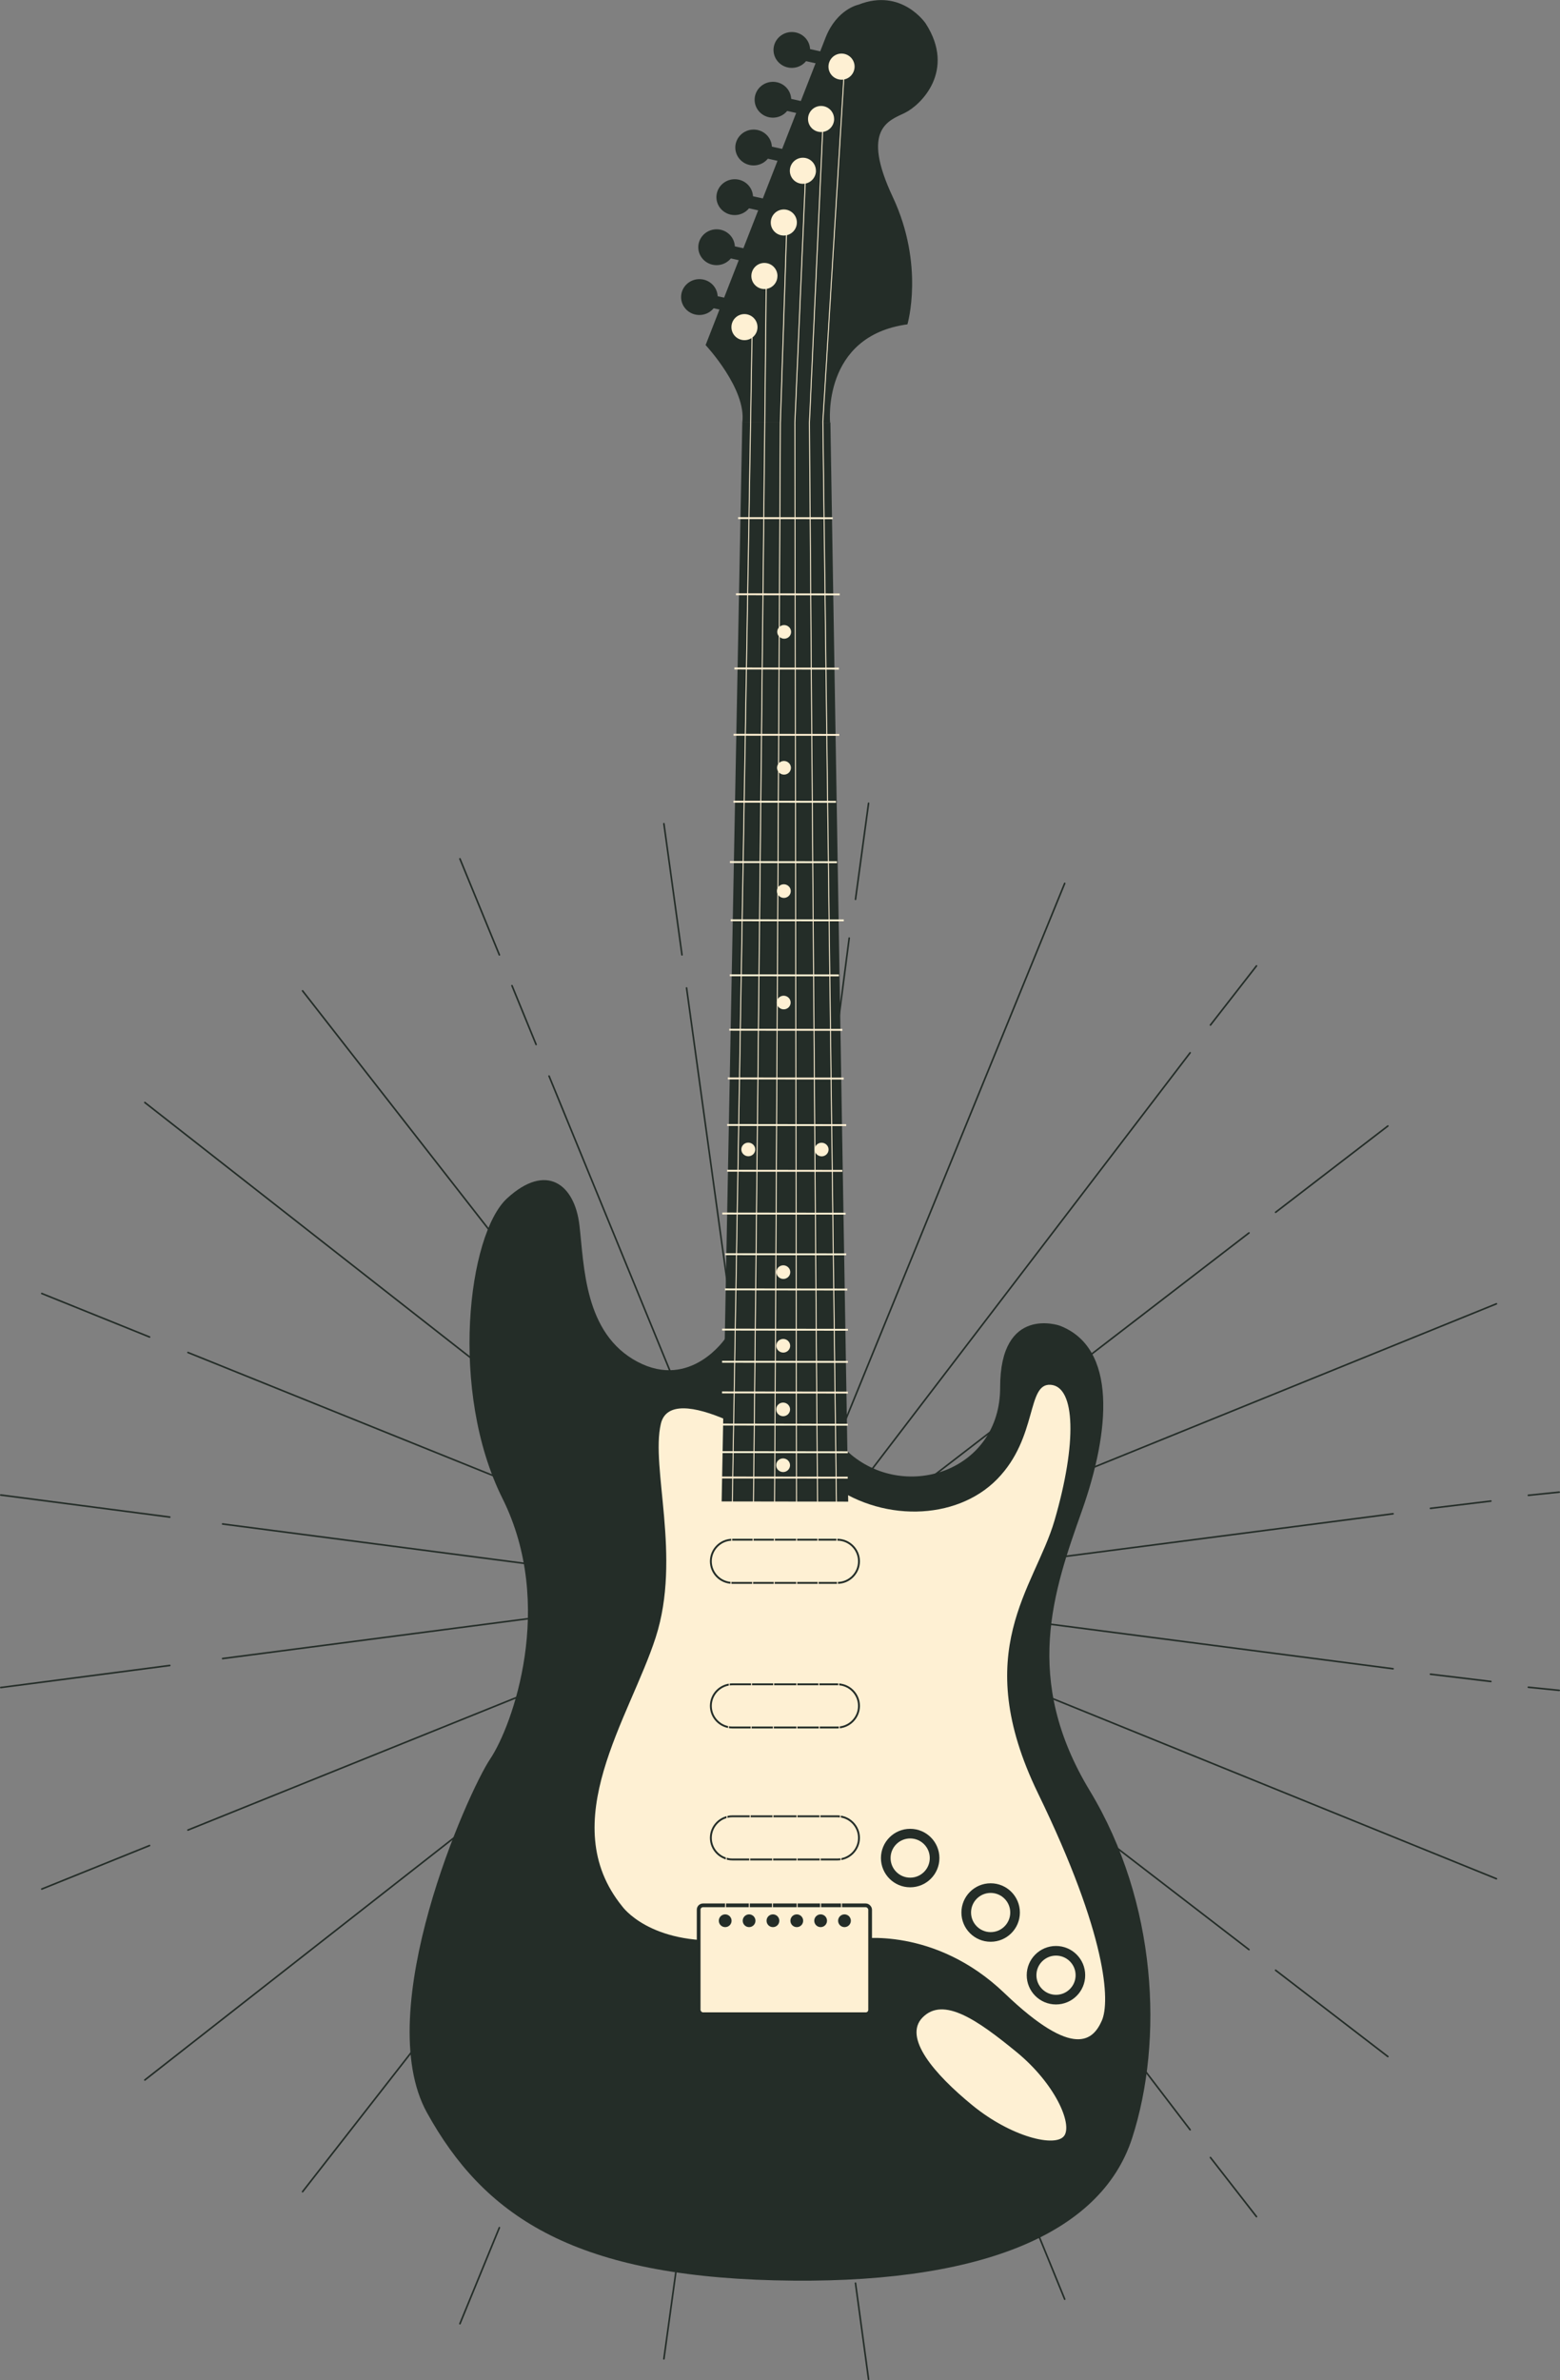<?xml version="1.0" encoding="UTF-8"?><svg id="Camada_2" xmlns="http://www.w3.org/2000/svg" viewBox="0 0 330.33 503.83"><rect x="0" y="0" width="330.33" height="503.83" fill="#808080" stroke="none"/><defs><style>.cls-1,.cls-2{fill:#fef0d3;}.cls-3,.cls-2,.cls-4,.cls-5{stroke-miterlimit:10;}.cls-3,.cls-6,.cls-4,.cls-5{fill:none;}.cls-3,.cls-4{stroke-width:.4px;}.cls-3,.cls-5{stroke:#fef0d3;}.cls-2{stroke-width:.79px;}.cls-2,.cls-6,.cls-4{stroke:#242d28;}.cls-6{stroke-linecap:round;stroke-linejoin:round;stroke-width:.34px;}.cls-7{fill:#242d28;}.cls-5{stroke-width:.2px;}</style></defs><g id="Layer_1"><line class="cls-6" x1="145.38" y1="209.14" x2="163.25" y2="338.51"/><line class="cls-6" x1="140.58" y1="174.37" x2="144.41" y2="202.13"/><line class="cls-6" x1="116.26" y1="227.79" x2="161.68" y2="338.51"/><line class="cls-6" x1="108.41" y1="208.65" x2="113.52" y2="221.11"/><line class="cls-6" x1="97.39" y1="181.8" x2="105.74" y2="202.14"/><line class="cls-6" x1="64.07" y1="209.75" x2="164.1" y2="337.9"/><line class="cls-6" x1="30.67" y1="233.39" x2="164.1" y2="337.9"/><line class="cls-6" x1="39.8" y1="286.31" x2="166.02" y2="337.21"/><line class="cls-6" x1="8.85" y1="273.82" x2="31.67" y2="283.03"/><line class="cls-6" x1="47.14" y1="322.61" x2="161.75" y2="337.57"/><line class="cls-6" x1=".17" y1="316.48" x2="35.95" y2="321.15"/><line class="cls-6" x1="323.63" y1="316.54" x2="330.16" y2="315.87"/><line class="cls-6" x1="302.9" y1="319.3" x2="315.69" y2="317.76"/><line class="cls-6" x1="166.02" y1="337.21" x2="294.98" y2="320.45"/><line class="cls-6" x1="166.02" y1="337.21" x2="316.87" y2="276"/><line class="cls-6" x1="270.11" y1="256.63" x2="293.88" y2="238.36"/><line class="cls-6" x1="161.68" y1="340.1" x2="264.47" y2="261"/><line class="cls-6" x1="256.31" y1="216.99" x2="266.06" y2="204.47"/><line class="cls-6" x1="164.1" y1="337.9" x2="252.01" y2="222.86"/><line class="cls-6" x1="163.25" y1="339.25" x2="225.45" y2="187"/><line class="cls-6" x1="181.15" y1="190.38" x2="183.92" y2="170.04"/><line class="cls-6" x1="161.75" y1="337.57" x2="179.82" y2="198.58"/><line class="cls-6" x1="145.38" y1="464.57" x2="163.25" y2="335.2"/><line class="cls-6" x1="140.58" y1="499.34" x2="144.41" y2="471.58"/><line class="cls-6" x1="116.26" y1="445.92" x2="161.68" y2="335.2"/><line class="cls-6" x1="108.41" y1="465.06" x2="113.52" y2="452.6"/><line class="cls-6" x1="97.39" y1="491.91" x2="105.74" y2="471.57"/><line class="cls-6" x1="64.07" y1="463.96" x2="164.1" y2="335.81"/><line class="cls-6" x1="30.67" y1="440.31" x2="164.1" y2="335.81"/><line class="cls-6" x1="39.8" y1="387.4" x2="166.02" y2="336.5"/><line class="cls-6" x1="8.85" y1="399.89" x2="31.67" y2="390.68"/><line class="cls-6" x1="47.14" y1="351.1" x2="161.75" y2="336.14"/><line class="cls-6" x1=".17" y1="357.23" x2="35.95" y2="352.56"/><line class="cls-6" x1="323.63" y1="357.17" x2="330.16" y2="357.83"/><line class="cls-6" x1="302.9" y1="354.41" x2="315.69" y2="355.95"/><line class="cls-6" x1="166.02" y1="336.5" x2="294.98" y2="353.26"/><line class="cls-6" x1="166.02" y1="336.5" x2="316.87" y2="397.71"/><line class="cls-6" x1="270.11" y1="417.08" x2="293.88" y2="435.35"/><line class="cls-6" x1="161.68" y1="333.61" x2="264.47" y2="412.71"/><line class="cls-6" x1="256.31" y1="456.72" x2="266.06" y2="469.24"/><line class="cls-6" x1="164.1" y1="335.81" x2="252.01" y2="450.85"/><line class="cls-6" x1="163.25" y1="334.46" x2="225.45" y2="486.71"/><line class="cls-6" x1="181.15" y1="483.32" x2="183.92" y2="503.67"/><line class="cls-6" x1="161.75" y1="336.14" x2="179.82" y2="475.13"/><path class="cls-7" d="M153.61,283.29s-7.32,10.97-18.63,4.98c-11.31-5.99-11.27-20.3-12.29-28.94-1.02-8.65-7.01-13.29-15.32-5.65-8.31,7.65-12.27,40.88-.98,63.51,11.29,22.63,2.13,48.13-2.6,55.17-4.73,7.04-25.33,53.28-13.37,74.89,11.96,21.61,30.57,34.37,73.49,35.47,42.91,1.11,69.18-9.51,75.83-30.14,6.66-20.63,5.31-49.89-8.98-73.51-14.29-23.62-7.69-42.26-1.68-59.21,6.01-16.95,7.52-34.59-4.71-39.24,0,0-12.61-4.43-12.59,13.08.03,17.52-19.67,24.18-31.6,14.2l-26.57-24.6Z"/><path class="cls-1" d="M225.35,452.11c-1.8,2.57-11.26.25-19.43-6.43-8.17-6.68-14.73-14.4-10.55-18.62,4.43-4.48,11.66.61,19.83,7.29,8.17,6.68,11.93,15.22,10.15,17.77Z"/><path class="cls-1" d="M181.66,410.44s16.23-2.71,31.06,11.51c14.83,14.21,18.82,9.8,20.59,5.8s1.16-17.92-13.5-48.1c-14.66-30.18-.7-43.46,3.48-57.76,4.81-16.49,4.41-28.3-.77-28.74-5.18-.44-2.69,11.09-11.36,19.96-8.67,8.87-24.89,9.3-36.18.44-11.29-8.86-32.84-21.44-35.04-12.16-2.2,9.28,4.39,28.19-1.09,45.21-5.48,17.01-21.5,39.21-7.09,56.96,0,0,5.77,8.23,22.39,7.12,16.63-1.11,27.5-.23,27.5-.23Z"/><circle class="cls-7" cx="192.73" cy="393.33" r="6.19"/><circle class="cls-1" cx="192.73" cy="393.33" r="4.15"/><path class="cls-7" d="M215.96,404.86c0-3.42-2.77-6.19-6.19-6.19s-6.19,2.77-6.19,6.19,2.77,6.19,6.19,6.19,6.19-2.77,6.19-6.19Z"/><path class="cls-1" d="M213.92,404.86c0-2.29-1.86-4.15-4.15-4.15s-4.15,1.86-4.15,4.15,1.86,4.15,4.15,4.15,4.15-1.86,4.15-4.15Z"/><path class="cls-7" d="M229.79,418.13c0-3.42-2.77-6.19-6.19-6.19s-6.19,2.77-6.19,6.19,2.77,6.19,6.19,6.19,6.19-2.77,6.19-6.19Z"/><path class="cls-1" d="M227.76,418.13c0-2.29-1.86-4.15-4.15-4.15s-4.15,1.86-4.15,4.15,1.86,4.15,4.15,4.15,4.15-1.86,4.15-4.15Z"/><polygon class="cls-7" points="173.39 13.55 169.48 12.68 170.08 10.07 173.99 10.94 173.39 13.55"/><path class="cls-7" d="M171.54,10.58c0-2.1-1.73-3.8-3.87-3.8s-3.87,1.7-3.88,3.79c0,2.1,1.73,3.8,3.87,3.8,2.14,0,3.87-1.7,3.88-3.79Z"/><polygon class="cls-7" points="169.39 24.09 165.47 23.22 166.07 20.61 169.99 21.48 169.39 24.09"/><path class="cls-7" d="M167.54,21.12c0-2.1-1.73-3.8-3.87-3.8s-3.87,1.7-3.88,3.79c0,2.1,1.73,3.8,3.87,3.8,2.14,0,3.87-1.7,3.88-3.79Z"/><polygon class="cls-7" points="165.31 34.2 161.39 33.33 161.99 30.72 165.9 31.59 165.31 34.2"/><path class="cls-7" d="M163.45,31.23c0-2.1-1.73-3.8-3.87-3.8s-3.87,1.7-3.88,3.79c0,2.1,1.73,3.8,3.87,3.8,2.14,0,3.87-1.7,3.88-3.79Z"/><polygon class="cls-7" points="161.3 44.7 157.39 43.83 157.99 41.23 161.9 42.09 161.3 44.7"/><path class="cls-7" d="M159.45,41.74c0-2.1-1.73-3.8-3.87-3.8-2.14,0-3.87,1.7-3.88,3.79,0,2.1,1.73,3.8,3.87,3.8s3.87-1.7,3.88-3.79Z"/><polygon class="cls-7" points="157.46 55.31 153.55 54.44 154.15 51.83 158.06 52.7 157.46 55.31"/><path class="cls-7" d="M155.61,52.34c0-2.1-1.73-3.8-3.87-3.8s-3.87,1.7-3.88,3.79c0,2.1,1.73,3.8,3.87,3.8s3.87-1.7,3.88-3.79Z"/><polygon class="cls-7" points="153.82 65.85 149.9 64.99 150.5 62.38 154.42 63.25 153.82 65.85"/><path class="cls-7" d="M151.97,62.89c0-2.1-1.73-3.8-3.87-3.8-2.14,0-3.87,1.7-3.88,3.79,0,2.1,1.73,3.8,3.87,3.8s3.87-1.7,3.88-3.79Z"/><polygon class="cls-7" points="157.18 89.43 175.84 89.46 179.61 317.88 152.81 317.84 157.18 89.43"/><path class="cls-7" d="M175.78,89.46s-1.83-18.32,16.37-20.8c0,0,3.68-12.52-3.11-26.97s-.84-16.15,2.55-17.79c3.39-1.64,10.87-8.92,4.43-18.92,0,0-5.08-7.61-14.24-3.99,0,0-4.54.9-6.94,6.91l-25.43,65.15s8.71,9.29,7.77,16.39l18.6.02Z"/><line class="cls-3" x1="152.87" y1="312.77" x2="179.51" y2="312.8"/><line class="cls-3" x1="152.88" y1="307.4" x2="179.52" y2="307.43"/><line class="cls-3" x1="152.88" y1="301.56" x2="179.53" y2="301.6"/><line class="cls-3" x1="152.89" y1="294.76" x2="179.54" y2="294.79"/><line class="cls-3" x1="152.9" y1="288.27" x2="179.54" y2="288.3"/><line class="cls-3" x1="152.91" y1="281.46" x2="179.55" y2="281.5"/><line class="cls-3" x1="153.51" y1="272.95" x2="179.42" y2="272.98"/><line class="cls-3" x1="153.58" y1="265.5" x2="179.19" y2="265.53"/><line class="cls-3" x1="152.94" y1="256.89" x2="179.06" y2="256.92"/><line class="cls-3" x1="153.97" y1="247.83" x2="178.37" y2="247.86"/><line class="cls-3" x1="153.98" y1="238.15" x2="179.19" y2="238.18"/><line class="cls-3" x1="154.12" y1="228.29" x2="178.66" y2="228.32"/><line class="cls-3" x1="154.42" y1="217.98" x2="178.37" y2="218.01"/><line class="cls-3" x1="154.53" y1="206.46" x2="177.64" y2="206.48"/><line class="cls-3" x1="154.72" y1="194.81" x2="178.67" y2="194.83"/><line class="cls-3" x1="154.56" y1="182.49" x2="177.23" y2="182.52"/><line class="cls-3" x1="155.31" y1="169.71" x2="177.02" y2="169.74"/><line class="cls-3" x1="155.33" y1="155.54" x2="177.72" y2="155.57"/><line class="cls-3" x1="155.5" y1="141.51" x2="177.64" y2="141.54"/><line class="cls-3" x1="155.84" y1="125.8" x2="177.81" y2="125.83"/><line class="cls-3" x1="156.29" y1="109.68" x2="176.33" y2="109.7"/><path class="cls-1" d="M167.29,310.18c0-.8-.66-1.44-1.47-1.45-.81,0-1.47.64-1.47,1.44,0,.8.66,1.44,1.47,1.45.81,0,1.47-.64,1.47-1.44Z"/><path class="cls-1" d="M167.3,298.36c0-.8-.66-1.44-1.47-1.45-.81,0-1.47.64-1.47,1.44,0,.8.66,1.44,1.47,1.45.81,0,1.47-.64,1.47-1.44Z"/><path class="cls-1" d="M167.32,284.89c0-.8-.66-1.44-1.47-1.45-.81,0-1.47.64-1.47,1.44,0,.8.66,1.44,1.47,1.45.81,0,1.47-.64,1.47-1.44Z"/><path class="cls-1" d="M167.34,269.3c0-.8-.66-1.44-1.47-1.45-.81,0-1.47.64-1.47,1.44,0,.8.66,1.44,1.47,1.45.81,0,1.47-.64,1.47-1.44Z"/><path class="cls-1" d="M167.42,212.23c0-.8-.66-1.44-1.47-1.45-.81,0-1.47.64-1.47,1.44,0,.8.66,1.44,1.47,1.45.81,0,1.47-.64,1.47-1.44Z"/><path class="cls-1" d="M167.45,188.64c0-.8-.66-1.44-1.47-1.45-.81,0-1.47.64-1.47,1.44,0,.8.66,1.44,1.47,1.45.81,0,1.47-.64,1.47-1.44Z"/><path class="cls-1" d="M167.48,162.54c0-.8-.66-1.44-1.47-1.45-.81,0-1.47.64-1.47,1.44,0,.8.66,1.44,1.47,1.45.81,0,1.47-.64,1.47-1.44Z"/><path class="cls-1" d="M167.52,133.77c0-.8-.66-1.44-1.47-1.45-.81,0-1.47.64-1.47,1.44,0,.8.66,1.44,1.47,1.45.81,0,1.47-.64,1.47-1.44Z"/><path class="cls-1" d="M159.92,243.33c0-.8-.66-1.44-1.47-1.45-.81,0-1.47.64-1.47,1.44,0,.8.66,1.44,1.47,1.45.81,0,1.47-.64,1.47-1.44Z"/><path class="cls-1" d="M175.45,243.35c0-.8-.66-1.44-1.47-1.45-.81,0-1.47.64-1.47,1.44,0,.8.66,1.44,1.47,1.45.81,0,1.47-.64,1.47-1.44Z"/><path class="cls-4" d="M177.32,335.08h-22.23c-2.51,0-4.57-2.05-4.57-4.57h0c0-2.51,2.05-4.57,4.57-4.57h22.23c2.51,0,4.57,2.05,4.57,4.57h0c0,2.51-2.05,4.57-4.57,4.57Z"/><path class="cls-4" d="M177.32,365.69h-22.23c-2.51,0-4.57-2.05-4.57-4.57h0c0-2.51,2.05-4.57,4.57-4.57h22.23c2.51,0,4.57,2.05,4.57,4.57h0c0,2.51-2.05,4.57-4.57,4.57Z"/><path class="cls-4" d="M177.32,393.63h-22.23c-2.51,0-4.57-2.05-4.57-4.57h0c0-2.51,2.05-4.57,4.57-4.57h22.23c2.51,0,4.57,2.05,4.57,4.57h0c0,2.51-2.05,4.57-4.57,4.57Z"/><rect class="cls-2" x="147.94" y="403.34" width="36.31" height="23.05" rx=".92" ry=".92"/><path class="cls-1" d="M180.96,14.11c0-1.53-1.23-2.76-2.76-2.77-1.53,0-2.76,1.23-2.77,2.76,0,1.53,1.23,2.76,2.76,2.77s2.76-1.23,2.77-2.76Z"/><path class="cls-1" d="M172.77,36.15c0-1.53-1.23-2.76-2.76-2.76-1.52,0-2.76,1.23-2.76,2.76,0,1.53,1.23,2.76,2.76,2.76,1.53,0,2.76-1.23,2.77-2.76Z"/><path class="cls-1" d="M168.74,47.11c0-1.53-1.23-2.76-2.76-2.77-1.53,0-2.76,1.23-2.77,2.76s1.23,2.76,2.76,2.76c1.53,0,2.76-1.23,2.77-2.76Z"/><path class="cls-1" d="M164.63,58.43c0-1.53-1.23-2.76-2.76-2.77s-2.76,1.23-2.77,2.76c0,1.53,1.23,2.76,2.76,2.77,1.53,0,2.76-1.23,2.76-2.76Z"/><path class="cls-1" d="M160.4,69.26c0-1.53-1.23-2.76-2.76-2.77-1.53,0-2.76,1.23-2.76,2.76s1.23,2.76,2.76,2.76,2.76-1.23,2.76-2.76Z"/><path class="cls-1" d="M176.62,25.19c0-1.53-1.23-2.76-2.76-2.76-1.52,0-2.76,1.23-2.76,2.76,0,1.53,1.23,2.76,2.76,2.76,1.53,0,2.76-1.23,2.77-2.76Z"/><line class="cls-5" x1="159.26" y1="70.29" x2="153.57" y2="406.6"/><line class="cls-5" x1="162.25" y1="59.98" x2="158.62" y2="406.6"/><polyline class="cls-5" points="166.57 48.8 165.24 89.57 163.55 405.86"/><polyline class="cls-5" points="170.56 37.45 168.32 89.43 168.8 405.98"/><polyline class="cls-5" points="174.24 26.81 171.4 89.48 173.77 405.25"/><polyline class="cls-5" points="178.74 15.55 174.24 89.24 178.22 406.12"/><path class="cls-7" d="M154.91,406.6c0-.74-.6-1.35-1.35-1.35s-1.35.6-1.35,1.35.6,1.35,1.35,1.35,1.35-.6,1.35-1.35Z"/><circle class="cls-7" cx="158.62" cy="406.6" r="1.35"/><path class="cls-7" d="M165.02,406.6c0-.74-.6-1.35-1.35-1.35s-1.35.6-1.35,1.35.6,1.35,1.35,1.35,1.35-.6,1.35-1.35Z"/><path class="cls-7" d="M170.07,406.6c0-.74-.6-1.35-1.35-1.35s-1.35.6-1.35,1.35.6,1.35,1.35,1.35,1.35-.6,1.35-1.35Z"/><circle class="cls-7" cx="173.77" cy="406.6" r="1.35"/><circle class="cls-7" cx="178.82" cy="406.6" r="1.35"/></g></svg>